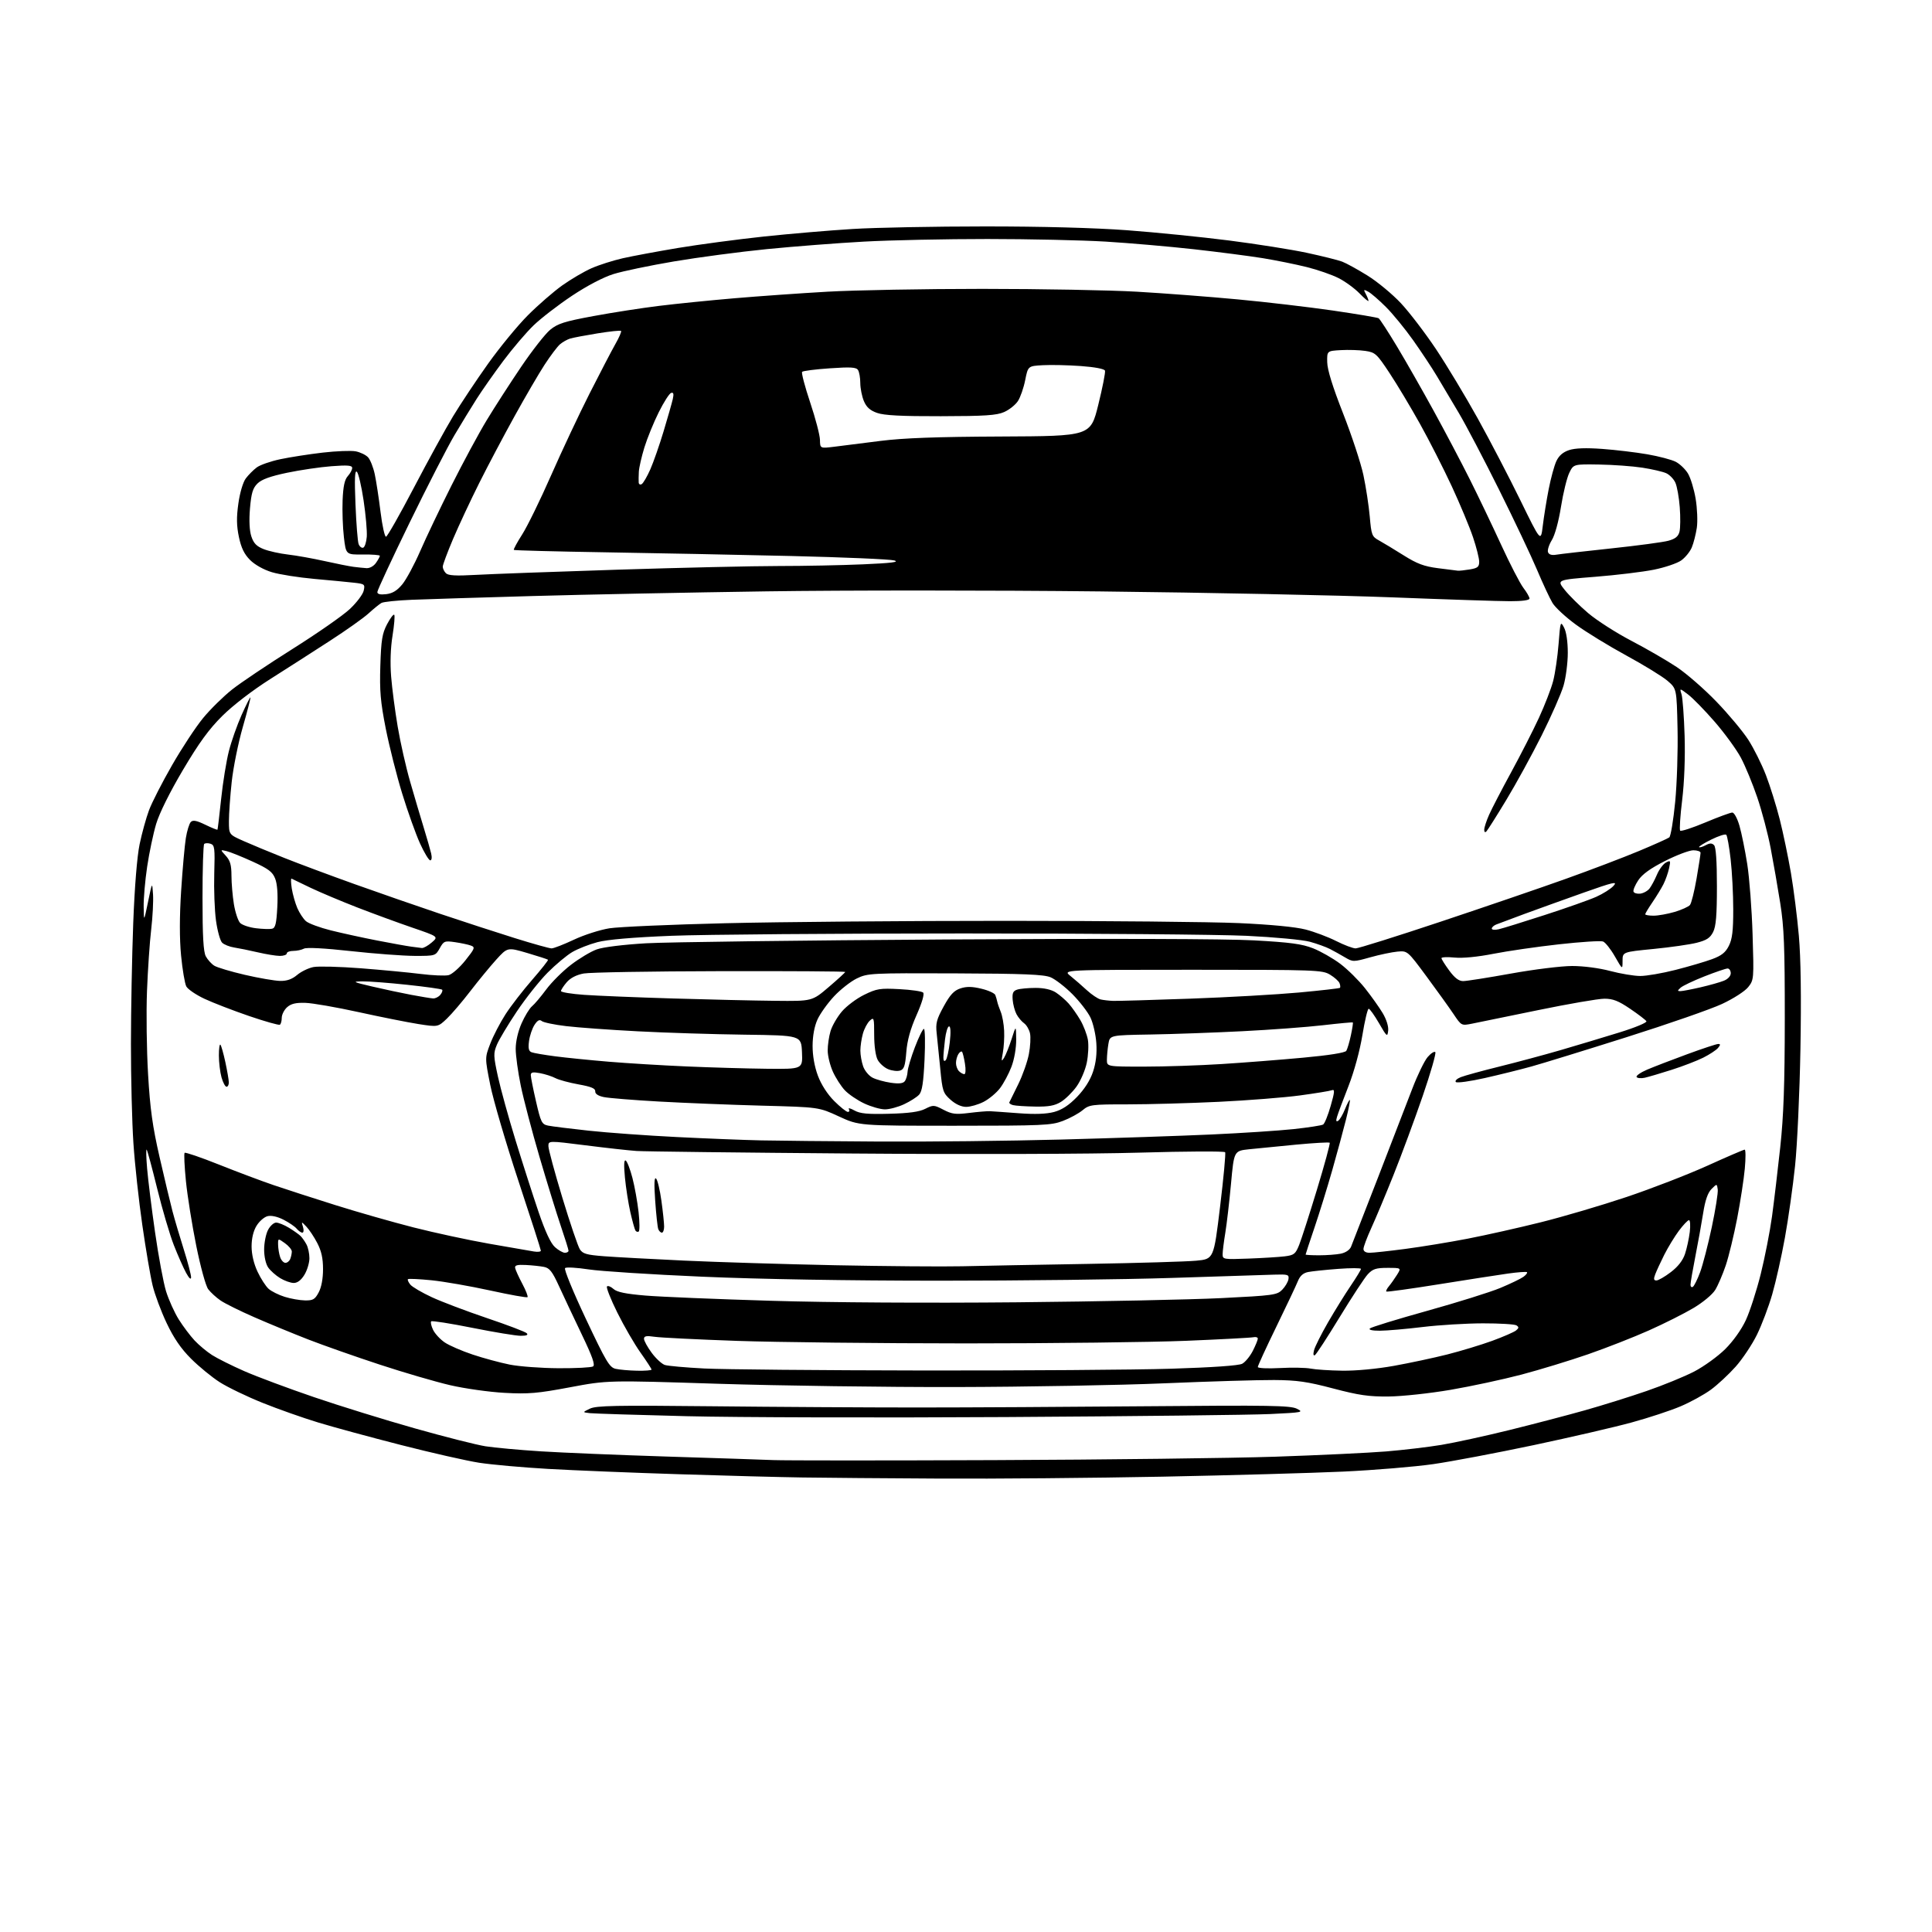 <?xml version="1.0" encoding="UTF-8" standalone="no"?>
<svg 
  version="1.1" 
  xmlns="http://www.w3.org/2000/svg" 
  xmlns:xlink="http://www.w3.org/1999/xlink" 
  xmlns:svg="http://www.w3.org/2000/svg"
  xmlns:rdf="http://www.w3.org/1999/02/22-rdf-syntax-ns#"
  xmlns:cc="http://creativecommons.org/ns#"
  xmlns:dc="http://purl.org/dc/elements/1.1/"
  viewBox="0 0 768 768"
  width="768"
  height="768"
>
<style>svg {background-color: white; }</style>"
<path stroke="none" fill="black" fill-rule="evenodd" d="M373.50,587.76C352.05,587.65 327.52,587.45 319.00,587.32C310.48,587.20 288.43,586.62 270.00,586.03C251.57,585.45 228.18,584.50 218.00,583.92C207.82,583.34 195.45,582.23 190.50,581.47C185.55,580.70 171.60,577.54 159.50,574.44C147.40,571.35 132.55,567.31 126.50,565.47C120.45,563.64 110.45,560.10 104.29,557.62C98.12,555.14 90.50,551.46 87.35,549.45C84.20,547.43 79.07,543.23 75.94,540.10C71.94,536.10 69.07,531.92 66.25,525.96C64.04,521.31 61.52,514.56 60.66,510.96C59.79,507.37 57.95,496.57 56.57,486.96C55.18,477.36 53.59,462.75 53.04,454.50C52.48,446.25 52.04,428.48 52.05,415.00C52.06,401.52 52.47,379.93 52.96,367.00C53.51,352.51 54.49,340.47 55.50,335.59C56.41,331.24 58.08,325.17 59.23,322.09C60.37,319.02 64.50,310.94 68.41,304.15C72.31,297.35 77.86,288.93 80.75,285.42C83.64,281.91 88.82,276.82 92.25,274.10C95.69,271.38 106.52,264.11 116.33,257.94C126.13,251.77 136.36,244.65 139.05,242.11C141.75,239.58 144.23,236.30 144.57,234.82C145.15,232.29 144.95,232.12 140.84,231.65C138.45,231.38 131.32,230.69 125.00,230.13C118.67,229.56 111.05,228.36 108.05,227.45C104.83,226.48 101.30,224.50 99.42,222.62C97.10,220.30 95.89,217.81 94.97,213.47C94.03,208.99 93.97,205.66 94.76,200.12C95.36,195.83 96.60,191.67 97.71,190.18C98.76,188.78 100.72,186.81 102.06,185.81C103.40,184.81 107.65,183.33 111.50,182.53C115.35,181.72 122.90,180.55 128.27,179.92C133.64,179.30 139.54,179.07 141.38,179.41C143.22,179.76 145.45,180.84 146.33,181.81C147.21,182.78 148.40,185.81 148.98,188.54C149.56,191.27 150.59,198.00 151.27,203.50C151.95,209.00 152.93,213.43 153.45,213.35C153.97,213.28 158.96,204.50 164.53,193.85C170.10,183.21 177.10,170.45 180.09,165.50C183.08,160.55 189.34,151.14 194.01,144.59C198.68,138.04 205.81,129.36 209.86,125.31C213.90,121.26 220.03,115.94 223.48,113.47C226.94,111.01 232.18,107.93 235.13,106.63C238.08,105.33 243.66,103.55 247.52,102.67C251.38,101.80 261.28,99.95 269.52,98.57C277.76,97.20 293.05,95.16 303.50,94.04C313.95,92.93 329.93,91.57 339.00,91.02C348.07,90.46 371.70,90.01 391.50,90.01C414.07,90.00 435.15,90.57 448.00,91.52C459.27,92.36 477.50,94.19 488.50,95.59C499.50,97.00 513.45,99.20 519.50,100.50C525.55,101.80 531.85,103.37 533.50,103.99C535.15,104.61 539.71,107.12 543.63,109.56C547.56,112.00 553.53,116.95 556.90,120.55C560.27,124.16 566.54,132.37 570.84,138.80C575.13,145.24 582.59,157.63 587.43,166.35C592.27,175.07 599.88,189.69 604.36,198.85C612.50,215.50 612.50,215.50 613.28,209.00C613.71,205.43 614.76,198.90 615.62,194.50C616.48,190.10 617.85,185.06 618.68,183.30C619.70,181.12 621.32,179.72 623.74,178.92C626.13,178.13 630.44,177.98 636.90,178.45C642.18,178.83 650.25,179.80 654.84,180.59C659.43,181.39 664.51,182.73 666.13,183.57C667.76,184.41 669.94,186.50 670.98,188.21C672.02,189.92 673.40,194.43 674.04,198.23C674.68,202.04 674.89,207.25 674.51,209.82C674.12,212.40 673.23,215.90 672.52,217.60C671.81,219.31 669.91,221.64 668.31,222.78C666.70,223.93 661.81,225.58 657.44,226.46C653.07,227.34 642.60,228.61 634.16,229.28C618.81,230.50 618.81,230.50 621.99,234.49C623.74,236.69 627.94,240.85 631.33,243.73C634.73,246.62 642.45,251.57 648.50,254.73C654.55,257.89 662.67,262.59 666.54,265.17C670.42,267.76 677.51,273.93 682.29,278.90C687.08,283.86 692.78,290.69 694.97,294.07C697.15,297.45 700.30,303.76 701.97,308.09C703.64,312.42 706.12,320.36 707.48,325.73C708.84,331.10 710.83,340.68 711.92,347.01C713.00,353.33 714.42,364.56 715.07,371.96C715.85,380.82 716.07,396.19 715.70,416.96C715.39,434.31 714.43,455.25 713.56,463.50C712.69,471.75 710.88,484.57 709.53,492.00C708.19,499.43 705.92,509.55 704.49,514.50C703.06,519.45 700.32,526.70 698.40,530.60C696.48,534.51 692.67,540.21 689.94,543.28C687.21,546.34 682.79,550.45 680.12,552.41C677.45,554.37 672.04,557.35 668.10,559.02C664.17,560.70 655.41,563.59 648.64,565.44C641.86,567.30 624.33,571.35 609.66,574.46C595.00,577.56 577.04,580.96 569.75,582.01C562.46,583.06 546.38,584.40 534.00,584.98C521.62,585.55 489.23,586.46 462.00,587.00C434.77,587.53 394.95,587.88 373.50,587.76zM395.50,580.42C439.50,580.25 489.68,579.64 507.00,579.06C524.33,578.47 544.12,577.53 551.00,576.97C557.88,576.40 567.77,575.23 573.00,574.36C578.23,573.49 590.38,570.84 600.00,568.47C609.62,566.09 623.12,562.56 630.00,560.62C636.88,558.68 647.90,555.24 654.50,552.96C661.10,550.69 669.65,547.19 673.50,545.19C677.35,543.18 682.88,539.18 685.79,536.30C688.96,533.15 692.25,528.53 694.00,524.77C695.60,521.32 698.26,513.10 699.91,506.50C701.55,499.90 703.58,489.55 704.41,483.50C705.23,477.45 706.70,465.07 707.68,456.00C709.02,443.55 709.46,431.04 709.48,405.00C709.49,376.38 709.19,368.54 707.67,359.00C706.67,352.68 704.96,342.86 703.87,337.18C702.79,331.50 700.39,322.43 698.55,317.01C696.71,311.59 693.78,304.49 692.04,301.22C690.30,297.96 685.64,291.56 681.69,286.99C677.73,282.43 672.96,277.53 671.07,276.10C667.65,273.50 667.65,273.50 668.44,276.00C668.87,277.38 669.42,284.80 669.66,292.50C669.92,301.13 669.55,310.91 668.69,318.00C667.91,324.32 667.56,329.81 667.89,330.19C668.23,330.57 672.73,329.11 677.90,326.94C683.07,324.77 687.90,323.00 688.62,323.00C689.36,323.00 690.62,325.33 691.46,328.25C692.30,331.14 693.69,338.00 694.56,343.50C695.42,349.00 696.38,361.60 696.68,371.50C697.23,389.21 697.20,389.55 694.92,392.41C693.63,394.03 689.07,396.97 684.55,399.08C680.12,401.15 663.00,407.11 646.50,412.32C630.00,417.54 613.01,422.77 608.75,423.95C604.48,425.14 596.17,427.20 590.27,428.53C584.38,429.86 579.18,430.58 578.72,430.12C578.26,429.66 579.15,428.79 580.69,428.18C582.24,427.57 589.12,425.68 596.00,423.98C602.88,422.28 613.90,419.32 620.50,417.40C627.10,415.47 637.58,412.32 643.78,410.40C650.00,408.48 654.80,406.48 654.47,405.95C654.14,405.42 651.23,403.19 647.99,401.00C643.37,397.86 641.18,397.00 637.78,397.00C635.41,397.00 623.57,399.04 611.48,401.53C599.39,404.03 587.57,406.45 585.21,406.91C580.93,407.76 580.93,407.76 577.82,403.13C576.12,400.58 571.29,393.87 567.11,388.21C559.50,377.92 559.50,377.92 555.50,378.28C553.30,378.48 548.43,379.50 544.68,380.55C538.00,382.42 537.79,382.42 534.68,380.58C532.93,379.54 530.23,378.04 528.68,377.24C527.12,376.44 523.52,375.14 520.68,374.36C517.83,373.58 506.51,372.52 495.50,372.00C484.50,371.48 433.88,371.05 383.00,371.06C332.12,371.06 279.93,371.48 267.00,371.99C251.54,372.61 241.45,373.48 237.50,374.52C234.20,375.39 229.70,377.16 227.50,378.45C225.30,379.74 220.88,383.43 217.68,386.65C214.48,389.87 208.99,396.79 205.47,402.04C201.95,407.29 198.38,413.25 197.53,415.28C196.10,418.69 196.14,419.70 197.93,427.94C199.01,432.87 202.19,444.37 205.00,453.49C207.81,462.62 211.90,475.35 214.09,481.79C216.75,489.60 218.92,494.25 220.60,495.75C221.98,496.99 223.76,498.00 224.56,498.00C225.35,498.00 226.00,497.63 226.00,497.19C226.00,496.74 224.63,492.35 222.96,487.44C221.29,482.52 217.47,470.15 214.48,459.96C211.49,449.76 208.13,436.99 207.02,431.60C205.91,426.20 205.00,419.59 205.00,416.92C205.00,413.99 205.93,409.95 207.34,406.78C208.62,403.88 210.49,400.83 211.49,400.00C212.49,399.18 215.02,396.17 217.13,393.33C219.23,390.49 223.64,386.08 226.94,383.55C230.24,381.01 234.86,378.24 237.22,377.40C239.74,376.49 247.79,375.50 256.79,374.97C265.19,374.49 318.97,373.80 376.29,373.45C441.28,373.06 487.27,373.19 498.50,373.81C512.99,374.61 517.57,375.23 522.00,376.98C525.02,378.18 529.87,380.94 532.78,383.13C535.68,385.32 540.09,389.67 542.58,392.80C545.07,395.94 548.24,400.39 549.63,402.71C551.14,405.24 552.01,408.03 551.82,409.71C551.52,412.33 551.29,412.14 548.18,406.75C546.35,403.59 544.50,401.00 544.07,401.00C543.64,401.00 542.52,405.73 541.57,411.50C540.55,417.73 538.29,425.98 536.04,431.75C533.94,437.11 531.90,442.57 531.51,443.88C531.00,445.55 531.13,446.04 531.93,445.54C532.57,445.15 533.80,443.05 534.67,440.87C535.54,438.70 536.40,437.07 536.58,437.25C536.77,437.43 536.08,440.94 535.05,445.04C534.02,449.14 531.59,458.12 529.64,465.00C527.68,471.88 524.49,482.20 522.54,487.95C520.59,493.69 519.00,498.53 519.00,498.70C519.00,498.86 521.42,499.00 524.38,499.00C527.33,499.00 531.20,498.71 532.96,498.36C534.88,497.97 536.53,496.87 537.06,495.61C537.54,494.45 542.38,482.02 547.81,468.00C553.24,453.98 559.38,438.08 561.44,432.69C563.51,427.29 566.24,421.67 567.52,420.19C568.79,418.71 570.16,417.83 570.56,418.23C570.96,418.63 568.70,426.50 565.53,435.73C562.36,444.95 557.16,459.02 553.97,467.00C550.78,474.98 546.78,484.53 545.08,488.23C543.39,491.93 542.00,495.64 542.00,496.48C542.00,497.43 542.92,498.00 544.45,498.00C545.80,498.00 552.19,497.31 558.65,496.46C565.12,495.61 576.28,493.78 583.45,492.39C590.63,491.00 603.70,488.07 612.50,485.87C621.30,483.68 636.60,479.17 646.50,475.85C656.40,472.53 670.87,466.93 678.66,463.41C686.44,459.88 693.14,457.00 693.54,457.00C693.95,457.00 693.97,460.38 693.59,464.52C693.22,468.65 691.85,477.54 690.56,484.27C689.26,491.00 687.22,499.43 686.02,503.00C684.81,506.57 682.93,510.97 681.83,512.76C680.70,514.60 676.93,517.74 673.13,519.99C669.45,522.18 661.50,526.17 655.47,528.86C649.44,531.55 638.57,535.81 631.32,538.33C624.07,540.84 612.15,544.48 604.82,546.42C597.49,548.35 584.80,551.08 576.61,552.48C568.43,553.88 557.38,555.07 552.07,555.13C544.13,555.21 540.20,554.64 529.95,551.94C519.68,549.23 515.58,548.64 506.50,548.58C500.45,548.54 480.88,549.12 463.00,549.88C445.12,550.64 407.77,551.31 380.00,551.37C352.23,551.43 309.70,550.84 285.50,550.07C241.50,548.66 241.50,548.66 226.56,551.47C213.66,553.89 210.11,554.20 200.56,553.68C194.48,553.35 184.76,551.98 178.97,550.64C173.17,549.30 160.57,545.62 150.97,542.46C141.36,539.31 128.55,534.80 122.50,532.45C116.45,530.09 106.84,526.13 101.15,523.64C95.46,521.16 89.38,518.15 87.65,516.95C85.92,515.76 83.72,513.75 82.76,512.47C81.79,511.18 79.70,503.58 78.01,495.20C76.35,486.97 74.50,475.42 73.91,469.53C73.32,463.65 73.09,458.58 73.39,458.27C73.70,457.97 79.85,460.07 87.06,462.95C94.28,465.83 104.07,469.51 108.84,471.13C113.60,472.75 124.65,476.33 133.39,479.07C142.13,481.82 156.08,485.80 164.39,487.92C172.70,490.04 186.25,492.96 194.50,494.41C202.75,495.85 210.74,497.24 212.25,497.49C213.76,497.74 215.00,497.59 215.00,497.16C215.00,496.72 210.96,484.16 206.02,469.24C201.09,454.32 196.08,437.25 194.89,431.31C192.73,420.50 192.73,420.50 194.90,414.85C196.09,411.75 198.82,406.50 200.96,403.18C203.10,399.87 207.86,393.71 211.53,389.51C215.19,385.30 218.04,381.70 217.84,381.51C217.65,381.32 213.95,380.11 209.62,378.84C201.75,376.53 201.75,376.53 197.23,381.51C194.75,384.26 190.13,389.88 186.96,394.00C183.80,398.12 179.61,403.03 177.66,404.90C174.10,408.29 174.10,408.29 166.30,407.07C162.01,406.39 151.30,404.26 142.50,402.32C133.70,400.39 124.19,398.73 121.36,398.65C117.55,398.54 115.67,399.00 114.11,400.40C112.95,401.45 112.00,403.34 112.00,404.60C112.00,405.85 111.66,407.09 111.25,407.34C110.84,407.60 105.33,406.04 99.00,403.88C92.67,401.71 84.73,398.65 81.33,397.06C77.94,395.48 74.67,393.25 74.06,392.12C73.46,390.98 72.52,385.45 71.98,379.83C71.34,373.12 71.35,364.25 72.01,354.05C72.56,345.50 73.40,336.11 73.87,333.19C74.34,330.27 75.23,327.37 75.86,326.74C76.71,325.89 78.16,326.17 81.62,327.85C84.16,329.08 86.33,329.96 86.45,329.80C86.56,329.63 87.22,324.13 87.91,317.57C88.60,311.01 89.99,302.46 90.99,298.56C91.98,294.66 94.26,288.20 96.04,284.21C97.83,280.22 99.41,277.08 99.55,277.23C99.70,277.38 98.33,282.68 96.52,289.00C94.70,295.32 92.72,305.13 92.11,310.79C91.50,316.45 91.00,323.47 91.00,326.40C91.00,331.73 91.00,331.73 96.75,334.29C99.91,335.70 107.22,338.73 113.00,341.03C118.78,343.33 131.38,348.03 141.00,351.47C150.62,354.91 165.93,360.22 175.00,363.27C184.07,366.32 197.40,370.65 204.62,372.91C211.83,375.16 218.42,377.00 219.26,377.00C220.10,377.00 224.10,375.44 228.15,373.54C232.19,371.63 238.55,369.60 242.27,369.01C246.00,368.43 266.70,367.52 288.27,367.00C309.85,366.47 360.12,366.04 400.00,366.05C439.88,366.05 481.53,366.46 492.57,366.95C505.14,367.52 515.02,368.47 518.99,369.50C522.48,370.40 527.95,372.46 531.14,374.07C534.33,375.68 537.82,377.00 538.89,377.00C539.95,377.00 555.16,372.23 572.66,366.39C590.17,360.55 612.60,352.88 622.50,349.33C632.40,345.79 645.45,340.82 651.50,338.29C657.55,335.76 662.98,333.33 663.56,332.88C664.14,332.43 665.20,326.09 665.91,318.78C666.62,311.48 667.04,298.36 666.85,289.63C666.50,273.77 666.50,273.77 662.86,270.63C660.85,268.91 653.50,264.39 646.51,260.59C639.53,256.79 630.51,251.27 626.48,248.32C622.44,245.38 618.26,241.51 617.17,239.73C616.09,237.96 613.31,232.00 610.99,226.50C608.67,221.00 601.89,206.70 595.93,194.72C589.97,182.74 582.77,169.01 579.93,164.22C577.09,159.42 573.15,152.80 571.18,149.50C569.21,146.20 564.96,139.79 561.75,135.25C558.53,130.71 553.66,124.75 550.92,122.02C548.18,119.28 545.02,116.55 543.90,115.95C542.04,114.95 541.95,115.04 542.92,116.86C543.52,117.96 544.00,119.19 544.00,119.59C544.00,119.98 542.40,118.66 540.44,116.64C538.48,114.62 534.72,111.88 532.09,110.55C529.46,109.21 523.75,107.23 519.40,106.15C515.06,105.07 507.23,103.49 502.00,102.63C496.77,101.78 484.40,100.18 474.50,99.07C464.60,97.97 448.85,96.61 439.50,96.04C430.15,95.48 409.01,95.01 392.53,95.01C376.05,95.00 354.00,95.47 343.53,96.04C333.06,96.61 315.69,97.96 304.92,99.02C294.15,100.09 277.50,102.30 267.92,103.92C258.34,105.54 247.52,107.80 243.88,108.94C239.85,110.19 233.40,113.57 227.38,117.57C221.95,121.19 215.08,126.48 212.13,129.32C209.17,132.17 203.74,138.55 200.04,143.50C196.35,148.45 191.61,155.20 189.51,158.50C187.41,161.80 183.42,168.32 180.65,173.00C177.88,177.68 169.85,193.33 162.81,207.79C155.76,222.25 150.00,234.65 150.00,235.34C150.00,236.19 151.14,236.47 153.52,236.19C156.04,235.89 157.86,234.78 159.93,232.27C161.52,230.34 164.70,224.43 167.01,219.13C169.31,213.83 174.92,202.06 179.48,192.98C184.04,183.89 190.35,172.19 193.51,166.98C196.67,161.76 202.84,152.21 207.21,145.75C211.59,139.29 216.76,132.69 218.71,131.09C221.69,128.63 224.37,127.78 235.87,125.65C243.37,124.26 255.12,122.43 262.00,121.59C268.88,120.74 282.38,119.38 292.00,118.56C301.62,117.74 318.27,116.56 329.00,115.95C339.73,115.34 367.40,114.83 390.50,114.83C413.60,114.83 441.27,115.34 452.00,115.96C462.73,116.58 480.73,117.95 492.00,119.01C503.27,120.06 520.29,122.06 529.81,123.44C539.34,124.83 547.53,126.21 548.02,126.51C548.51,126.81 551.81,131.89 555.35,137.78C558.89,143.68 565.49,155.24 570.00,163.48C574.52,171.72 580.91,183.84 584.21,190.43C587.51,197.01 593.11,208.70 596.66,216.42C600.20,224.14 604.21,231.89 605.55,233.66C606.90,235.42 608.00,237.35 608.00,237.93C608.00,238.60 605.08,239.00 600.25,238.99C595.99,238.99 574.95,238.30 553.50,237.46C532.05,236.63 479.85,235.56 437.50,235.10C395.15,234.63 335.43,234.62 304.79,235.07C274.14,235.51 232.29,236.35 211.79,236.93C191.28,237.51 169.68,238.18 163.79,238.42C157.90,238.66 152.43,239.23 151.63,239.68C150.83,240.13 148.54,241.99 146.54,243.81C144.55,245.64 137.57,250.59 131.03,254.81C124.50,259.04 113.84,265.88 107.33,270.00C100.34,274.44 92.61,280.38 88.40,284.56C83.08,289.83 79.13,295.25 72.73,306.06C67.49,314.91 63.37,323.21 62.08,327.50C60.93,331.35 59.32,339.00 58.50,344.50C57.68,350.00 57.05,357.20 57.11,360.50C57.20,366.50 57.20,366.50 58.85,358.50C60.50,350.50 60.50,350.50 60.83,355.50C61.01,358.25 60.68,364.55 60.10,369.50C59.51,374.45 58.76,385.48 58.43,394.00C58.10,402.52 58.29,417.38 58.86,427.00C59.67,440.84 60.63,447.74 63.44,460.00C65.39,468.52 67.70,478.20 68.57,481.50C69.44,484.80 71.47,491.67 73.08,496.76C74.69,501.86 75.98,506.81 75.96,507.76C75.93,508.84 75.19,508.18 73.99,506.00C72.93,504.07 70.74,499.12 69.12,495.00C67.50,490.88 64.52,480.75 62.49,472.50C60.46,464.25 58.58,457.27 58.30,457.00C58.03,456.73 58.10,460.10 58.48,464.50C58.85,468.90 60.26,480.29 61.63,489.81C62.99,499.32 64.96,509.90 66.01,513.31C67.07,516.71 69.34,521.75 71.06,524.50C72.79,527.25 75.62,531.01 77.35,532.86C79.08,534.71 82.20,537.31 84.29,538.65C86.37,539.98 92.13,542.86 97.09,545.04C102.06,547.22 114.54,551.88 124.83,555.39C135.12,558.90 153.21,564.50 165.02,567.83C176.83,571.17 189.43,574.36 193.00,574.92C196.57,575.48 206.47,576.39 215.00,576.93C223.53,577.47 246.03,578.40 265.00,579.00C283.98,579.59 303.10,580.23 307.50,580.41C311.90,580.59 351.50,580.60 395.50,580.42zM400.00,563.30C349.67,563.60 292.52,563.45 273.00,562.96C253.47,562.48 236.15,561.93 234.50,561.75C231.50,561.41 231.50,561.41 234.50,559.96C237.03,558.75 244.67,558.60 283.00,559.01C308.02,559.28 344.70,559.50 364.50,559.50C384.30,559.50 425.70,559.27 456.50,559.00C504.57,558.57 512.92,558.71 515.50,559.98C518.35,561.38 517.81,561.49 505.00,562.10C497.57,562.46 450.33,563.00 400.00,563.30zM253.25,544.88C256.41,544.95 259.00,544.74 259.00,544.43C259.00,544.12 257.02,541.08 254.61,537.68C252.19,534.28 248.05,527.13 245.40,521.79C242.75,516.45 240.90,511.76 241.29,511.38C241.67,510.99 242.84,511.45 243.88,512.39C245.24,513.63 248.75,514.35 256.63,515.01C262.61,515.51 285.05,516.44 306.50,517.08C330.22,517.79 368.61,518.02 404.50,517.68C436.95,517.37 473.40,516.62 485.50,516.02C506.13,514.99 507.64,514.79 509.68,512.71C510.87,511.50 512.00,509.60 512.18,508.50C512.47,506.67 511.99,506.52 506.50,506.69C503.20,506.79 484.98,507.37 466.00,507.99C447.02,508.61 405.40,509.10 373.50,509.10C336.94,509.09 302.01,508.50 279.00,507.50C258.93,506.63 238.68,505.33 234.00,504.61C229.32,503.89 225.10,503.65 224.62,504.08C224.13,504.52 227.81,513.50 232.85,524.18C240.95,541.35 242.27,543.57 244.73,544.13C246.25,544.48 250.09,544.82 253.25,544.88zM366.50,544.79C406.65,544.85 451.22,544.53 465.56,544.09C482.06,543.57 492.41,542.85 493.80,542.11C495.01,541.46 496.89,539.17 498.00,537.01C499.10,534.85 500.00,532.65 500.00,532.13C500.00,531.61 499.21,531.36 498.25,531.57C497.29,531.78 485.25,532.42 471.50,532.99C457.75,533.55 418.38,534.02 384.00,534.02C349.62,534.01 308.68,533.56 293.00,533.02C277.32,532.47 262.59,531.74 260.25,531.40C256.96,530.91 256.00,531.09 256.00,532.19C256.00,532.97 257.37,535.47 259.05,537.75C260.72,540.03 263.09,542.21 264.30,542.60C265.51,542.99 272.57,543.62 280.00,544.00C287.43,544.38 326.35,544.73 366.50,544.79zM533.58,544.87C538.93,544.95 547.33,544.16 554.08,542.95C560.36,541.82 569.92,539.78 575.31,538.42C580.71,537.05 588.75,534.61 593.18,533.00C597.60,531.38 601.87,529.52 602.66,528.87C603.82,527.91 603.84,527.52 602.80,526.85C602.08,526.40 596.10,526.04 589.50,526.05C582.90,526.06 572.10,526.71 565.50,527.51C558.90,528.31 551.27,528.97 548.55,528.98C545.50,528.99 543.97,528.64 544.55,528.08C545.07,527.57 555.30,524.43 567.28,521.09C579.25,517.76 592.35,513.66 596.38,511.99C600.41,510.31 604.56,508.31 605.60,507.55C606.64,506.79 607.27,505.96 607.00,505.71C606.72,505.47 603.35,505.71 599.50,506.25C595.65,506.79 583.27,508.71 572.00,510.52C560.73,512.33 551.32,513.63 551.09,513.41C550.86,513.19 551.34,512.22 552.15,511.26C552.96,510.29 554.39,508.26 555.34,506.75C557.05,504.00 557.05,504.00 551.56,504.00C546.98,504.00 545.70,504.42 543.73,506.53C542.44,507.92 537.41,515.59 532.55,523.56C527.69,531.54 523.26,538.34 522.71,538.68C522.08,539.07 521.95,538.34 522.35,536.73C522.71,535.32 525.21,530.34 527.91,525.66C530.61,520.99 534.66,514.45 536.91,511.14C539.16,507.82 541.00,504.80 541.00,504.41C541.00,504.03 536.91,504.02 531.91,504.40C526.91,504.78 521.55,505.34 519.99,505.65C518.01,506.05 516.77,507.17 515.89,509.36C515.19,511.09 511.33,519.25 507.31,527.50C503.29,535.75 500.00,542.90 500.00,543.40C500.00,543.90 503.89,544.08 508.75,543.82C513.56,543.56 519.08,543.66 521.00,544.04C522.92,544.42 528.58,544.80 533.58,544.87zM222.00,543.89C228.88,543.93 235.06,543.61 235.74,543.18C236.66,542.60 235.50,539.29 231.24,530.42C228.08,523.83 224.03,515.23 222.23,511.30C219.55,505.44 218.47,504.05 216.23,503.61C214.73,503.32 211.47,502.97 209.00,502.85C205.54,502.68 204.57,502.96 204.78,504.06C204.94,504.85 206.22,507.67 207.63,510.32C209.04,512.97 209.97,515.36 209.70,515.64C209.42,515.92 202.74,514.72 194.85,512.99C186.96,511.26 176.48,509.43 171.57,508.93C166.65,508.44 162.43,508.24 162.17,508.49C161.92,508.74 162.34,509.71 163.11,510.65C163.87,511.58 167.73,513.84 171.68,515.67C175.63,517.50 185.49,521.23 193.60,523.97C201.70,526.70 208.80,529.40 209.37,529.97C210.08,530.68 209.34,531.00 207.00,531.00C205.13,531.00 196.49,529.58 187.80,527.84C179.11,526.10 171.73,524.94 171.41,525.26C171.08,525.58 171.42,527.10 172.16,528.64C172.90,530.17 174.99,532.43 176.80,533.65C178.62,534.87 183.62,537.04 187.92,538.47C192.22,539.91 198.84,541.69 202.62,542.45C206.40,543.20 215.12,543.85 222.00,543.89zM121.22,516.93C124.43,516.99 125.19,516.55 126.68,513.75C127.78,511.70 128.41,508.28 128.41,504.50C128.41,500.19 127.76,497.27 126.11,494.11C124.85,491.69 122.91,488.77 121.79,487.61C119.77,485.50 119.77,485.50 120.45,487.75C120.83,488.99 120.71,490.00 120.19,490.00C119.67,490.00 118.66,489.29 117.94,488.43C117.22,487.56 114.86,485.95 112.70,484.85C110.27,483.61 107.85,483.07 106.35,483.45C105.02,483.78 103.05,485.50 101.97,487.28C100.71,489.35 100.01,492.28 100.01,495.50C100.02,498.65 100.89,502.35 102.37,505.50C103.66,508.25 105.64,511.32 106.78,512.33C107.91,513.34 110.79,514.77 113.17,515.51C115.55,516.26 119.18,516.90 121.22,516.93zM672.94,511.54C673.45,511.22 674.75,508.61 675.82,505.73C676.89,502.85 678.98,494.79 680.46,487.82C681.94,480.84 683.01,474.09 682.83,472.82C682.50,470.50 682.50,470.50 680.36,472.64C678.88,474.12 677.85,477.07 677.05,482.14C676.41,486.19 675.01,493.95 673.94,499.39C672.87,504.83 672.00,509.92 672.00,510.70C672.00,511.48 672.42,511.86 672.94,511.54zM116.76,510.00C115.52,509.99 113.09,509.13 111.37,508.08C109.64,507.03 107.51,505.13 106.62,503.86C105.67,502.51 105.00,499.56 105.00,496.73C105.00,494.07 105.69,490.57 106.53,488.95C107.36,487.33 108.83,486.00 109.78,486.00C110.72,486.01 113.03,486.94 114.89,488.08C116.76,489.22 118.83,490.69 119.49,491.34C120.15,492.00 121.21,493.51 121.84,494.70C122.48,495.89 123.00,498.36 123.00,500.18C122.99,502.01 122.10,504.96 121.01,506.75C119.71,508.88 118.25,510.00 116.76,510.00zM658.45,509.00C659.22,509.00 661.79,507.52 664.17,505.70C667.03,503.53 668.95,501.06 669.82,498.45C670.54,496.28 671.39,492.36 671.71,489.75C672.02,487.14 671.88,485.01 671.39,485.03C670.90,485.05 669.09,486.96 667.36,489.28C665.64,491.60 663.03,495.89 661.56,498.81C660.10,501.73 658.49,505.22 657.98,506.56C657.27,508.43 657.38,509.00 658.45,509.00zM382.50,503.36C390.20,503.17 412.70,502.75 432.50,502.42C452.30,502.08 471.65,501.51 475.49,501.15C482.48,500.50 482.48,500.50 485.00,479.68C486.39,468.22 487.30,458.48 487.01,458.03C486.73,457.58 471.43,457.65 453.00,458.19C433.84,458.75 385.04,458.90 339.00,458.54C294.73,458.19 256.02,457.74 253.00,457.53C249.97,457.32 240.86,456.31 232.75,455.28C218.00,453.42 218.00,453.42 218.00,455.62C218.00,456.83 220.50,466.07 223.56,476.16C226.62,486.25 229.75,495.46 230.51,496.63C231.66,498.41 233.22,498.85 240.19,499.38C244.76,499.73 259.07,500.50 272.00,501.11C284.93,501.71 311.93,502.54 332.00,502.95C352.07,503.35 374.80,503.54 382.50,503.36zM113.46,502.00C114.19,502.00 115.06,501.29 115.39,500.42C115.73,499.55 116.00,498.23 116.00,497.49C116.00,496.74 114.76,495.26 113.25,494.18C110.50,492.22 110.50,492.22 110.55,494.86C110.58,496.31 110.94,498.51 111.37,499.75C111.79,500.99 112.73,502.00 113.46,502.00zM496.25,500.31C501.89,500.10 508.37,499.70 510.66,499.42C514.42,498.95 514.98,498.51 516.44,494.86C517.33,492.63 520.53,482.69 523.55,472.76C526.57,462.83 528.83,454.50 528.58,454.25C528.34,454.00 522.37,454.34 515.32,455.00C508.27,455.67 499.81,456.50 496.52,456.85C490.54,457.50 490.54,457.50 489.35,470.50C488.69,477.65 487.67,486.43 487.09,490.00C486.50,493.57 486.01,497.44 486.01,498.60C486.00,500.62 486.38,500.68 496.25,500.31zM253.89,489.57C253.48,489.82 252.89,489.63 252.58,489.13C252.28,488.64 251.37,485.37 250.57,481.87C249.78,478.36 248.81,472.17 248.42,468.10C247.94,463.11 248.05,460.91 248.74,461.34C249.31,461.69 250.50,464.79 251.40,468.24C252.30,471.68 253.39,477.78 253.84,481.80C254.29,485.81 254.31,489.31 253.89,489.57zM263.11,490.00C262.62,490.00 261.97,489.37 261.67,488.59C261.38,487.82 260.83,482.76 260.45,477.34C259.97,470.51 260.08,467.81 260.80,468.50C261.38,469.05 262.33,473.02 262.92,477.32C263.52,481.62 264.00,486.24 264.00,487.57C264.00,488.91 263.60,490.00 263.11,490.00zM349.25,453.78C368.36,453.90 400.98,453.54 421.75,452.99C442.51,452.43 469.40,451.53 481.50,450.98C493.60,450.43 508.31,449.47 514.20,448.84C520.08,448.20 525.37,447.39 525.96,447.02C526.56,446.66 527.91,443.31 528.97,439.59C530.56,434.05 530.65,432.92 529.47,433.37C528.68,433.68 522.96,434.61 516.76,435.45C510.57,436.29 496.05,437.43 484.50,437.99C472.95,438.54 456.67,439.00 448.33,439.00C433.88,439.00 433.02,439.11 430.33,441.34C428.77,442.63 425.25,444.55 422.50,445.59C417.90,447.35 414.46,447.50 379.50,447.50C341.50,447.50 341.50,447.50 333.50,443.81C325.50,440.11 325.50,440.11 303.00,439.52C290.62,439.19 272.18,438.45 262.00,437.88C251.82,437.31 241.93,436.51 240.00,436.10C237.74,435.62 236.54,434.82 236.62,433.82C236.70,432.67 234.99,431.96 230.02,431.07C226.33,430.41 222.19,429.29 220.81,428.58C219.44,427.86 216.67,426.97 214.66,426.60C211.80,426.06 211.00,426.23 211.00,427.38C211.00,428.19 211.93,432.90 213.08,437.86C214.98,446.12 215.37,446.92 217.83,447.44C219.30,447.75 226.57,448.66 234.00,449.46C241.43,450.27 257.18,451.40 269.00,451.99C280.82,452.58 295.90,453.18 302.50,453.32C309.10,453.46 330.14,453.67 349.25,453.78zM353.50,442.74C361.36,442.54 365.45,441.97 367.81,440.77C370.97,439.17 371.30,439.19 375.06,441.15C378.41,442.90 379.91,443.08 385.25,442.41C388.69,441.98 392.40,441.67 393.50,441.72C394.60,441.77 399.77,442.13 405.00,442.53C411.42,443.01 415.96,442.84 419.00,442.03C422.15,441.18 424.89,439.38 428.13,436.04C431.12,432.95 433.36,429.42 434.49,426.04C435.66,422.52 436.09,418.81 435.81,414.66C435.58,411.27 434.53,406.70 433.48,404.50C432.43,402.30 429.20,398.12 426.31,395.21C423.42,392.30 419.51,389.28 417.64,388.49C414.93,387.36 407.08,387.04 379.63,386.93C346.18,386.80 344.90,386.87 340.62,388.94C338.19,390.12 334.10,393.32 331.54,396.06C328.98,398.80 326.02,402.94 324.96,405.27C323.74,407.96 323.04,411.76 323.02,415.71C323.01,419.65 323.78,424.01 325.13,427.62C326.46,431.16 328.90,434.95 331.60,437.66C333.99,440.05 336.44,442.00 337.03,442.00C337.63,442.00 337.81,441.51 337.44,440.91C337.07,440.31 338.06,440.54 339.63,441.42C341.89,442.69 344.85,442.97 353.50,442.74zM351.76,440.99C349.97,440.98 346.25,439.92 343.50,438.62C340.75,437.32 337.29,434.96 335.81,433.38C334.33,431.79 332.20,428.48 331.08,426.00C329.96,423.52 329.03,419.75 329.02,417.62C329.01,415.48 329.52,411.99 330.16,409.86C330.80,407.73 332.84,404.22 334.69,402.05C336.54,399.89 340.52,396.91 343.54,395.44C348.51,393.00 349.83,392.79 357.54,393.20C362.22,393.44 366.46,394.06 366.97,394.57C367.53,395.14 366.52,398.60 364.35,403.50C361.89,409.04 360.64,413.57 360.27,418.22C359.83,423.73 359.38,425.06 357.79,425.57C356.73,425.90 354.60,425.66 353.06,425.02C351.52,424.39 349.64,422.71 348.88,421.29C348.07,419.77 347.50,415.71 347.50,411.43C347.50,404.57 347.40,404.24 345.76,405.73C344.80,406.59 343.56,408.92 343.01,410.90C342.46,412.88 342.01,415.90 342.01,417.60C342.00,419.31 342.50,422.13 343.11,423.88C343.72,425.63 345.41,427.66 346.86,428.40C348.31,429.14 351.57,430.04 354.10,430.41C357.34,430.88 358.98,430.70 359.67,429.79C360.21,429.08 360.71,427.38 360.78,426.02C360.85,424.66 362.16,420.27 363.69,416.27C365.21,412.27 366.83,409.00 367.27,409.00C367.72,409.00 367.83,414.49 367.52,421.20C367.10,430.28 366.55,433.84 365.38,435.13C364.52,436.09 361.83,437.80 359.41,438.94C357.00,440.07 353.55,441.00 351.76,440.99zM384.06,440.00C382.15,440.00 379.86,438.95 377.85,437.16C374.88,434.50 374.61,433.71 373.78,424.91C373.28,419.73 372.64,413.38 372.35,410.80C371.89,406.78 372.30,405.22 375.14,400.05C377.70,395.38 379.21,393.76 381.77,392.91C384.22,392.10 386.39,392.13 390.12,393.03C392.89,393.69 395.38,394.82 395.65,395.54C395.93,396.26 396.28,397.44 396.42,398.17C396.57,398.90 397.20,400.73 397.81,402.23C398.43,403.73 399.04,407.10 399.16,409.73C399.29,412.35 399.05,416.30 398.64,418.50C398.00,421.90 398.07,422.20 399.12,420.52C399.80,419.42 401.16,416.05 402.13,413.02C403.89,407.50 403.89,407.50 403.95,413.24C403.98,416.61 403.20,421.07 402.07,424.05C401.01,426.84 398.96,430.67 397.52,432.57C396.07,434.47 393.13,436.91 390.98,438.01C388.84,439.10 385.72,440.00 384.06,440.00zM411.50,439.88C407.65,439.82 403.69,439.56 402.69,439.30C401.70,439.04 401.05,438.53 401.24,438.17C401.43,437.80 403.02,434.57 404.77,431.00C406.53,427.42 408.43,422.02 409.00,419.00C409.58,415.97 409.78,412.26 409.44,410.75C409.11,409.24 408.05,407.44 407.08,406.75C406.11,406.06 404.75,404.44 404.07,403.15C403.38,401.85 402.70,399.27 402.55,397.42C402.34,394.74 402.71,393.91 404.38,393.38C405.53,393.01 408.82,392.71 411.70,392.71C415.04,392.71 417.92,393.37 419.71,394.52C421.24,395.52 423.54,397.50 424.81,398.92C426.08,400.34 428.16,403.30 429.45,405.50C430.73,407.70 432.08,411.22 432.45,413.31C432.81,415.41 432.61,419.54 432.00,422.49C431.39,425.44 429.55,429.70 427.91,431.96C426.28,434.22 423.49,436.95 421.72,438.03C419.26,439.53 416.84,439.97 411.50,439.88zM90.05,432.00C89.52,432.00 88.63,430.31 88.05,428.25C87.48,426.19 87.01,422.29 87.01,419.58C87.00,416.88 87.28,414.94 87.61,415.28C87.95,415.62 88.83,418.73 89.58,422.20C90.32,425.66 90.95,429.29 90.96,430.25C90.98,431.21 90.57,432.00 90.05,432.00zM653.81,428.42C652.33,428.74 650.88,428.61 650.57,428.12C650.27,427.63 652.16,426.32 654.76,425.20C657.37,424.09 664.51,421.33 670.63,419.09C676.74,416.84 682.31,415.00 683.00,415.00C683.97,415.00 683.95,415.35 682.94,416.58C682.21,417.45 679.57,419.18 677.06,420.44C674.55,421.69 668.90,423.87 664.50,425.27C660.10,426.68 655.29,428.09 653.81,428.42zM383.33,427.00C383.86,427.00 383.97,425.19 383.58,422.79C383.21,420.47 382.68,418.35 382.40,418.07C382.12,417.79 381.47,418.22 380.96,419.03C380.45,419.84 380.02,421.42 380.02,422.55C380.01,423.68 380.54,425.14 381.20,425.80C381.86,426.46 382.82,427.00 383.33,427.00zM304.80,424.85C319.09,425.00 319.09,425.00 318.80,418.30C318.50,411.59 318.50,411.59 296.00,411.30C283.62,411.14 264.50,410.54 253.50,409.96C242.50,409.39 229.69,408.46 225.04,407.90C220.38,407.35 216.02,406.44 215.35,405.88C214.48,405.15 213.67,405.58 212.48,407.39C211.57,408.79 210.59,411.67 210.30,413.81C209.91,416.74 210.16,417.85 211.32,418.29C212.17,418.62 216.39,419.34 220.68,419.90C224.98,420.46 234.58,421.43 242.02,422.05C249.45,422.67 263.40,423.52 273.02,423.93C282.63,424.35 296.93,424.76 304.80,424.85zM454.77,424.00C462.89,424.00 476.73,423.54 485.52,422.98C494.31,422.43 508.91,421.29 517.96,420.45C528.32,419.50 534.70,418.48 535.18,417.72C535.59,417.05 536.41,414.30 536.99,411.60C537.57,408.91 537.92,406.59 537.77,406.45C537.62,406.31 532.31,406.80 525.96,407.54C519.61,408.28 505.21,409.35 493.96,409.92C482.71,410.49 466.23,411.08 457.34,411.23C441.18,411.50 441.18,411.50 440.60,415.00C440.28,416.93 440.02,419.74 440.01,421.25C440.00,424.00 440.00,424.00 454.77,424.00zM375.93,421.45C376.44,420.93 377.18,417.69 377.56,414.25C378.00,410.32 377.89,408.00 377.27,408.00C376.72,408.00 375.99,410.36 375.65,413.25C375.30,416.14 375.01,419.38 375.01,420.45C375.00,421.67 375.35,422.04 375.93,421.45zM308.17,397.84C322.84,398.00 322.84,398.00 329.42,392.38C333.04,389.29 336.00,386.58 336.00,386.36C336.00,386.13 313.61,385.99 286.25,386.05C258.89,386.10 234.49,386.52 232.03,386.98C229.13,387.52 226.76,388.75 225.28,390.46C224.03,391.92 223.00,393.49 223.00,393.96C223.00,394.43 227.16,395.11 232.25,395.47C237.34,395.83 253.20,396.48 267.50,396.91C281.80,397.34 300.10,397.76 308.17,397.84zM442.50,397.87C444.15,397.92 457.88,397.53 473.00,396.99C488.12,396.45 507.65,395.34 516.38,394.54C525.12,393.73 532.44,392.89 532.66,392.68C532.87,392.46 532.80,391.64 532.49,390.84C532.19,390.04 530.49,388.52 528.72,387.45C525.64,385.58 523.26,385.50 473.98,385.50C422.45,385.50 422.45,385.50 425.48,387.93C427.14,389.26 430.07,391.81 432.00,393.59C433.93,395.36 436.40,397.03 437.50,397.29C438.60,397.55 440.85,397.81 442.50,397.87zM172.13,396.89C173.02,396.95 174.32,396.31 175.02,395.48C175.72,394.64 176.05,393.71 175.75,393.42C175.46,393.13 169.21,392.25 161.86,391.47C154.51,390.68 146.47,390.07 144.00,390.11C139.90,390.17 140.26,390.36 148.00,392.17C152.68,393.26 159.65,394.75 163.50,395.47C167.35,396.19 171.23,396.83 172.13,396.89zM668.04,393.99C668.84,393.98 672.42,393.29 676.00,392.47C679.58,391.64 683.74,390.47 685.25,389.86C686.88,389.21 688.00,387.99 688.00,386.88C688.00,385.85 687.44,385.00 686.75,384.99C686.06,384.99 681.90,386.41 677.50,388.14C673.10,389.88 668.84,391.90 668.04,392.65C666.75,393.84 666.75,394.00 668.04,393.99zM111.36,389.93C114.06,389.98 116.08,389.27 118.14,387.54C119.74,386.19 122.67,384.78 124.64,384.41C126.61,384.04 135.03,384.26 143.36,384.90C151.69,385.55 162.41,386.56 167.19,387.16C171.97,387.76 176.99,387.97 178.35,387.63C179.71,387.28 182.69,384.66 184.97,381.80C188.77,377.03 188.96,376.53 187.19,375.88C186.13,375.48 183.29,374.88 180.88,374.53C176.76,373.93 176.40,374.07 174.80,376.95C173.11,379.97 173.02,380.00 164.80,379.98C160.23,379.96 148.85,379.11 139.50,378.08C128.94,376.91 121.86,376.55 120.82,377.10C119.89,377.60 117.98,378.00 116.57,378.00C115.15,378.00 114.00,378.45 114.00,379.00C114.00,379.55 112.76,379.99 111.25,379.99C109.74,379.98 105.80,379.34 102.50,378.57C99.20,377.80 94.97,376.94 93.10,376.65C91.23,376.36 89.06,375.49 88.29,374.72C87.51,373.94 86.42,369.99 85.86,365.94C85.30,361.90 84.99,353.50 85.17,347.28C85.47,337.05 85.33,335.92 83.67,335.40C82.67,335.08 81.55,335.12 81.17,335.49C80.80,335.86 80.50,345.51 80.50,356.93C80.50,372.15 80.85,378.35 81.81,380.15C82.53,381.49 84.05,383.17 85.18,383.88C86.32,384.59 91.80,386.23 97.37,387.52C102.94,388.81 109.24,389.89 111.36,389.93zM581.61,390.00C582.96,390.00 591.53,388.65 600.66,387.00C609.80,385.35 620.73,384.00 624.95,384.00C629.43,384.00 635.74,384.82 640.07,385.98C644.16,387.06 649.52,387.96 652.00,387.97C654.48,387.98 660.79,386.89 666.04,385.55C671.29,384.21 677.81,382.30 680.54,381.29C684.33,379.90 685.91,378.65 687.25,375.98C688.60,373.30 689.00,369.99 688.99,361.50C688.99,355.45 688.52,346.46 687.95,341.51C687.39,336.57 686.60,332.21 686.21,331.83C685.82,331.45 683.14,332.31 680.25,333.74C677.36,335.16 675.19,336.52 675.41,336.75C675.64,336.98 676.82,336.63 678.02,335.99C679.67,335.11 680.50,335.10 681.36,335.96C682.11,336.71 682.50,342.23 682.50,352.30C682.50,363.87 682.14,368.22 680.99,370.50C679.80,372.85 678.40,373.77 674.49,374.76C671.75,375.46 663.99,376.57 657.25,377.23C645.00,378.43 645.00,378.43 644.99,381.97C644.98,385.50 644.98,385.50 641.94,380.20C640.27,377.28 638.15,374.61 637.23,374.26C636.31,373.90 628.42,374.41 619.69,375.38C610.96,376.35 599.24,378.05 593.66,379.15C587.42,380.38 581.47,380.96 578.25,380.65C575.36,380.37 573.00,380.47 573.00,380.88C573.00,381.28 574.39,383.49 576.09,385.80C578.25,388.74 579.90,390.00 581.61,390.00zM167.69,376.85C168.35,376.93 170.11,375.95 171.61,374.66C174.33,372.32 174.33,372.32 163.91,368.75C158.19,366.79 148.32,363.17 142.00,360.72C135.68,358.26 127.35,354.76 123.50,352.93C119.65,351.10 116.23,349.45 115.90,349.27C115.58,349.09 115.62,350.86 115.99,353.22C116.37,355.57 117.37,359.07 118.20,361.00C119.04,362.93 120.57,365.25 121.61,366.17C122.65,367.09 127.10,368.74 131.50,369.84C135.90,370.94 144.22,372.76 150.00,373.88C155.78,375.00 161.85,376.10 163.50,376.31C165.15,376.52 167.04,376.77 167.69,376.85zM108.15,369.19C109.47,368.89 109.88,367.19 110.23,360.66C110.51,355.39 110.21,351.35 109.38,349.25C108.33,346.57 106.73,345.37 100.37,342.47C96.11,340.53 91.48,338.67 90.07,338.33C87.50,337.72 87.50,337.72 89.75,340.17C91.50,342.09 92.00,343.83 92.01,348.06C92.01,351.05 92.45,356.17 92.98,359.44C93.52,362.71 94.64,366.07 95.47,366.90C96.30,367.73 99.12,368.67 101.74,368.99C104.36,369.31 107.24,369.40 108.15,369.19zM595.75,369.40C597.26,369.06 605.48,366.51 614.00,363.75C622.52,360.99 631.75,357.74 634.50,356.51C637.25,355.29 640.37,353.31 641.43,352.11C643.10,350.24 641.42,350.63 629.43,354.87C621.77,357.59 611.23,361.38 606.00,363.30C600.77,365.23 595.71,367.12 594.75,367.51C593.79,367.90 593.00,368.62 593.00,369.13C593.00,369.63 594.24,369.75 595.75,369.40zM657.32,364.00C659.14,364.00 662.91,363.32 665.70,362.50C668.48,361.67 671.22,360.43 671.79,359.75C672.35,359.06 673.53,354.34 674.41,349.25C675.28,344.16 676.00,339.55 676.00,339.00C676.00,338.45 674.70,338.00 673.12,338.00C671.54,338.00 666.48,339.91 661.87,342.25C656.07,345.19 652.80,347.55 651.23,349.93C649.98,351.82 649.13,353.84 649.34,354.43C649.55,355.02 650.75,355.38 652.01,355.24C653.27,355.09 654.92,354.19 655.68,353.24C656.43,352.28 657.77,349.80 658.65,347.72C659.52,345.64 661.13,343.47 662.22,342.88C664.06,341.90 664.15,342.06 663.48,345.16C663.08,347.00 662.08,349.85 661.24,351.50C660.40,353.15 658.43,356.38 656.86,358.68C655.29,360.98 654.00,363.12 654.00,363.43C654.00,363.74 655.49,364.00 657.32,364.00zM171.03,342.00C170.47,342.00 168.64,338.96 166.95,335.25C165.27,331.54 162.09,322.66 159.90,315.53C157.70,308.39 154.76,296.74 153.35,289.65C151.24,278.95 150.87,274.66 151.19,264.62C151.51,254.41 151.93,251.82 153.86,248.15C155.11,245.76 156.40,244.06 156.71,244.38C157.03,244.69 156.72,248.42 156.04,252.66C155.25,257.52 155.05,263.54 155.48,268.94C155.86,273.65 157.03,282.61 158.09,288.85C159.14,295.10 161.38,305.00 163.07,310.85C164.76,316.71 167.17,324.88 168.44,329.00C169.70,333.12 171.03,337.74 171.39,339.25C171.77,340.86 171.62,342.00 171.03,342.00zM590.91,330.45C590.35,331.04 590.00,330.80 590.00,329.83C590.00,328.96 590.87,326.28 591.94,323.88C593.01,321.47 596.95,313.88 600.70,307.00C604.45,300.12 609.42,290.39 611.74,285.37C614.06,280.34 616.61,273.76 617.40,270.73C618.19,267.70 619.16,261.05 619.56,255.96C620.26,247.02 620.33,246.79 621.75,249.50C622.65,251.21 623.22,255.11 623.22,259.51C623.22,263.48 622.46,269.33 621.54,272.53C620.61,275.72 616.68,284.65 612.82,292.37C608.95,300.09 602.64,311.60 598.80,317.95C594.96,324.30 591.40,329.93 590.91,330.45zM189.00,228.53C194.78,228.20 220.17,227.27 245.43,226.46C270.69,225.66 299.53,225.00 309.52,225.00C319.51,225.00 334.62,224.70 343.09,224.33C354.32,223.84 357.69,223.42 355.50,222.79C353.85,222.31 335.40,221.52 314.50,221.02C293.60,220.53 260.33,219.87 240.57,219.55C220.81,219.23 204.47,218.80 204.26,218.60C204.05,218.39 205.56,215.60 207.61,212.40C209.65,209.20 214.81,198.66 219.06,188.98C223.32,179.30 230.20,164.66 234.36,156.44C238.53,148.22 243.15,139.36 244.63,136.75C246.12,134.14 247.13,131.80 246.88,131.54C246.62,131.29 242.44,131.73 237.59,132.51C232.73,133.30 227.80,134.23 226.63,134.59C225.46,134.95 223.64,135.97 222.60,136.87C221.55,137.77 218.80,141.43 216.47,145.00C214.15,148.57 208.78,157.78 204.53,165.47C200.28,173.15 193.97,185.07 190.52,191.97C187.07,198.86 182.39,208.86 180.12,214.20C177.86,219.53 176.00,224.51 176.00,225.25C176.00,225.99 176.56,227.17 177.25,227.86C178.18,228.80 181.21,228.97 189.00,228.53zM579.50,226.86C580.05,226.93 582.19,226.70 584.25,226.36C587.39,225.84 588.00,225.34 588.00,223.30C588.00,221.95 586.90,217.57 585.55,213.56C584.21,209.56 580.42,200.48 577.14,193.39C573.85,186.30 568.15,175.10 564.47,168.50C560.79,161.90 555.35,152.81 552.37,148.31C547.28,140.61 546.69,140.08 542.72,139.49C540.40,139.14 536.02,139.01 533.00,139.18C527.50,139.50 527.50,139.50 527.59,144.00C527.64,147.00 529.75,153.78 533.91,164.37C537.33,173.10 540.97,184.12 541.98,188.87C542.99,193.62 544.12,201.03 544.50,205.35C545.15,212.74 545.36,213.30 548.20,214.85C549.85,215.76 554.23,218.41 557.94,220.74C563.30,224.11 566.08,225.15 571.59,225.86C575.39,226.35 578.95,226.80 579.50,226.86zM145.69,225.85C146.95,225.94 148.55,225.05 149.44,223.78C150.30,222.56 151.00,221.28 151.00,220.95C151.00,220.61 147.97,220.38 144.26,220.42C137.52,220.50 137.52,220.50 136.70,213.50C136.25,209.65 136.02,203.06 136.19,198.85C136.42,193.30 136.99,190.67 138.25,189.27C139.21,188.21 140.00,186.75 140.00,186.02C140.00,184.99 138.23,184.84 131.75,185.33C127.21,185.68 119.25,186.85 114.06,187.94C107.35,189.35 103.96,190.59 102.32,192.23C100.48,194.07 99.89,196.06 99.37,202.10C98.97,206.94 99.16,210.96 99.92,213.24C100.81,215.96 101.99,217.17 104.80,218.28C106.83,219.09 111.20,220.06 114.50,220.44C117.80,220.82 124.33,221.99 129.00,223.03C133.68,224.08 138.85,225.10 140.50,225.32C142.15,225.53 144.49,225.77 145.69,225.85zM618.71,220.49C620.25,220.23 630.05,219.11 640.50,218.00C650.95,216.89 661.18,215.52 663.24,214.95C666.00,214.18 667.15,213.24 667.63,211.35C667.98,209.93 668.03,205.57 667.73,201.64C667.43,197.71 666.65,193.31 665.98,191.86C665.32,190.41 663.69,188.72 662.35,188.11C661.01,187.50 656.75,186.51 652.87,185.91C648.99,185.31 641.25,184.75 635.66,184.66C625.50,184.50 625.50,184.50 623.80,188.00C622.87,189.93 621.39,195.97 620.52,201.43C619.58,207.31 618.10,212.73 616.87,214.71C615.74,216.55 615.06,218.71 615.36,219.51C615.74,220.48 616.85,220.81 618.71,220.49zM144.37,217.71C144.99,217.51 145.63,215.55 145.80,213.35C145.96,211.16 145.40,204.69 144.54,198.98C143.69,193.27 142.49,188.12 141.87,187.55C141.04,186.77 140.89,190.18 141.31,200.50C141.62,208.20 142.18,215.31 142.56,216.29C142.94,217.28 143.75,217.92 144.37,217.71zM255.11,192.43C255.72,192.05 257.25,189.43 258.50,186.60C259.75,183.77 262.13,176.96 263.78,171.48C265.44,165.99 267.08,160.22 267.44,158.65C267.91,156.58 267.74,155.91 266.79,156.18C266.08,156.39 263.86,159.86 261.86,163.88C259.85,167.91 257.29,174.20 256.16,177.85C255.04,181.51 254.04,185.85 253.95,187.50C253.86,189.15 253.84,191.09 253.89,191.81C253.95,192.53 254.50,192.81 255.11,192.43zM331.75,177.57C334.91,177.18 343.12,176.15 350.00,175.27C359.07,174.12 372.24,173.63 398.00,173.52C433.50,173.36 433.50,173.36 436.58,160.93C438.27,154.09 439.48,147.98 439.25,147.34C439.01,146.64 435.20,145.91 429.68,145.51C424.63,145.14 417.83,144.99 414.57,145.17C408.65,145.50 408.65,145.50 407.53,151.11C406.92,154.19 405.62,157.94 404.63,159.44C403.65,160.94 401.19,162.90 399.17,163.79C396.17,165.11 391.58,165.42 374.00,165.45C358.33,165.49 351.46,165.13 348.65,164.14C345.85,163.15 344.43,161.87 343.40,159.42C342.63,157.58 341.99,154.36 341.98,152.28C341.98,150.20 341.57,147.87 341.08,147.10C340.37,145.97 338.20,145.84 329.85,146.41C324.16,146.80 319.21,147.43 318.86,147.81C318.50,148.19 319.95,153.68 322.06,160.00C324.18,166.32 325.93,173.02 325.95,174.89C326.00,178.28 326.00,178.28 331.75,177.57z" />

</svg>